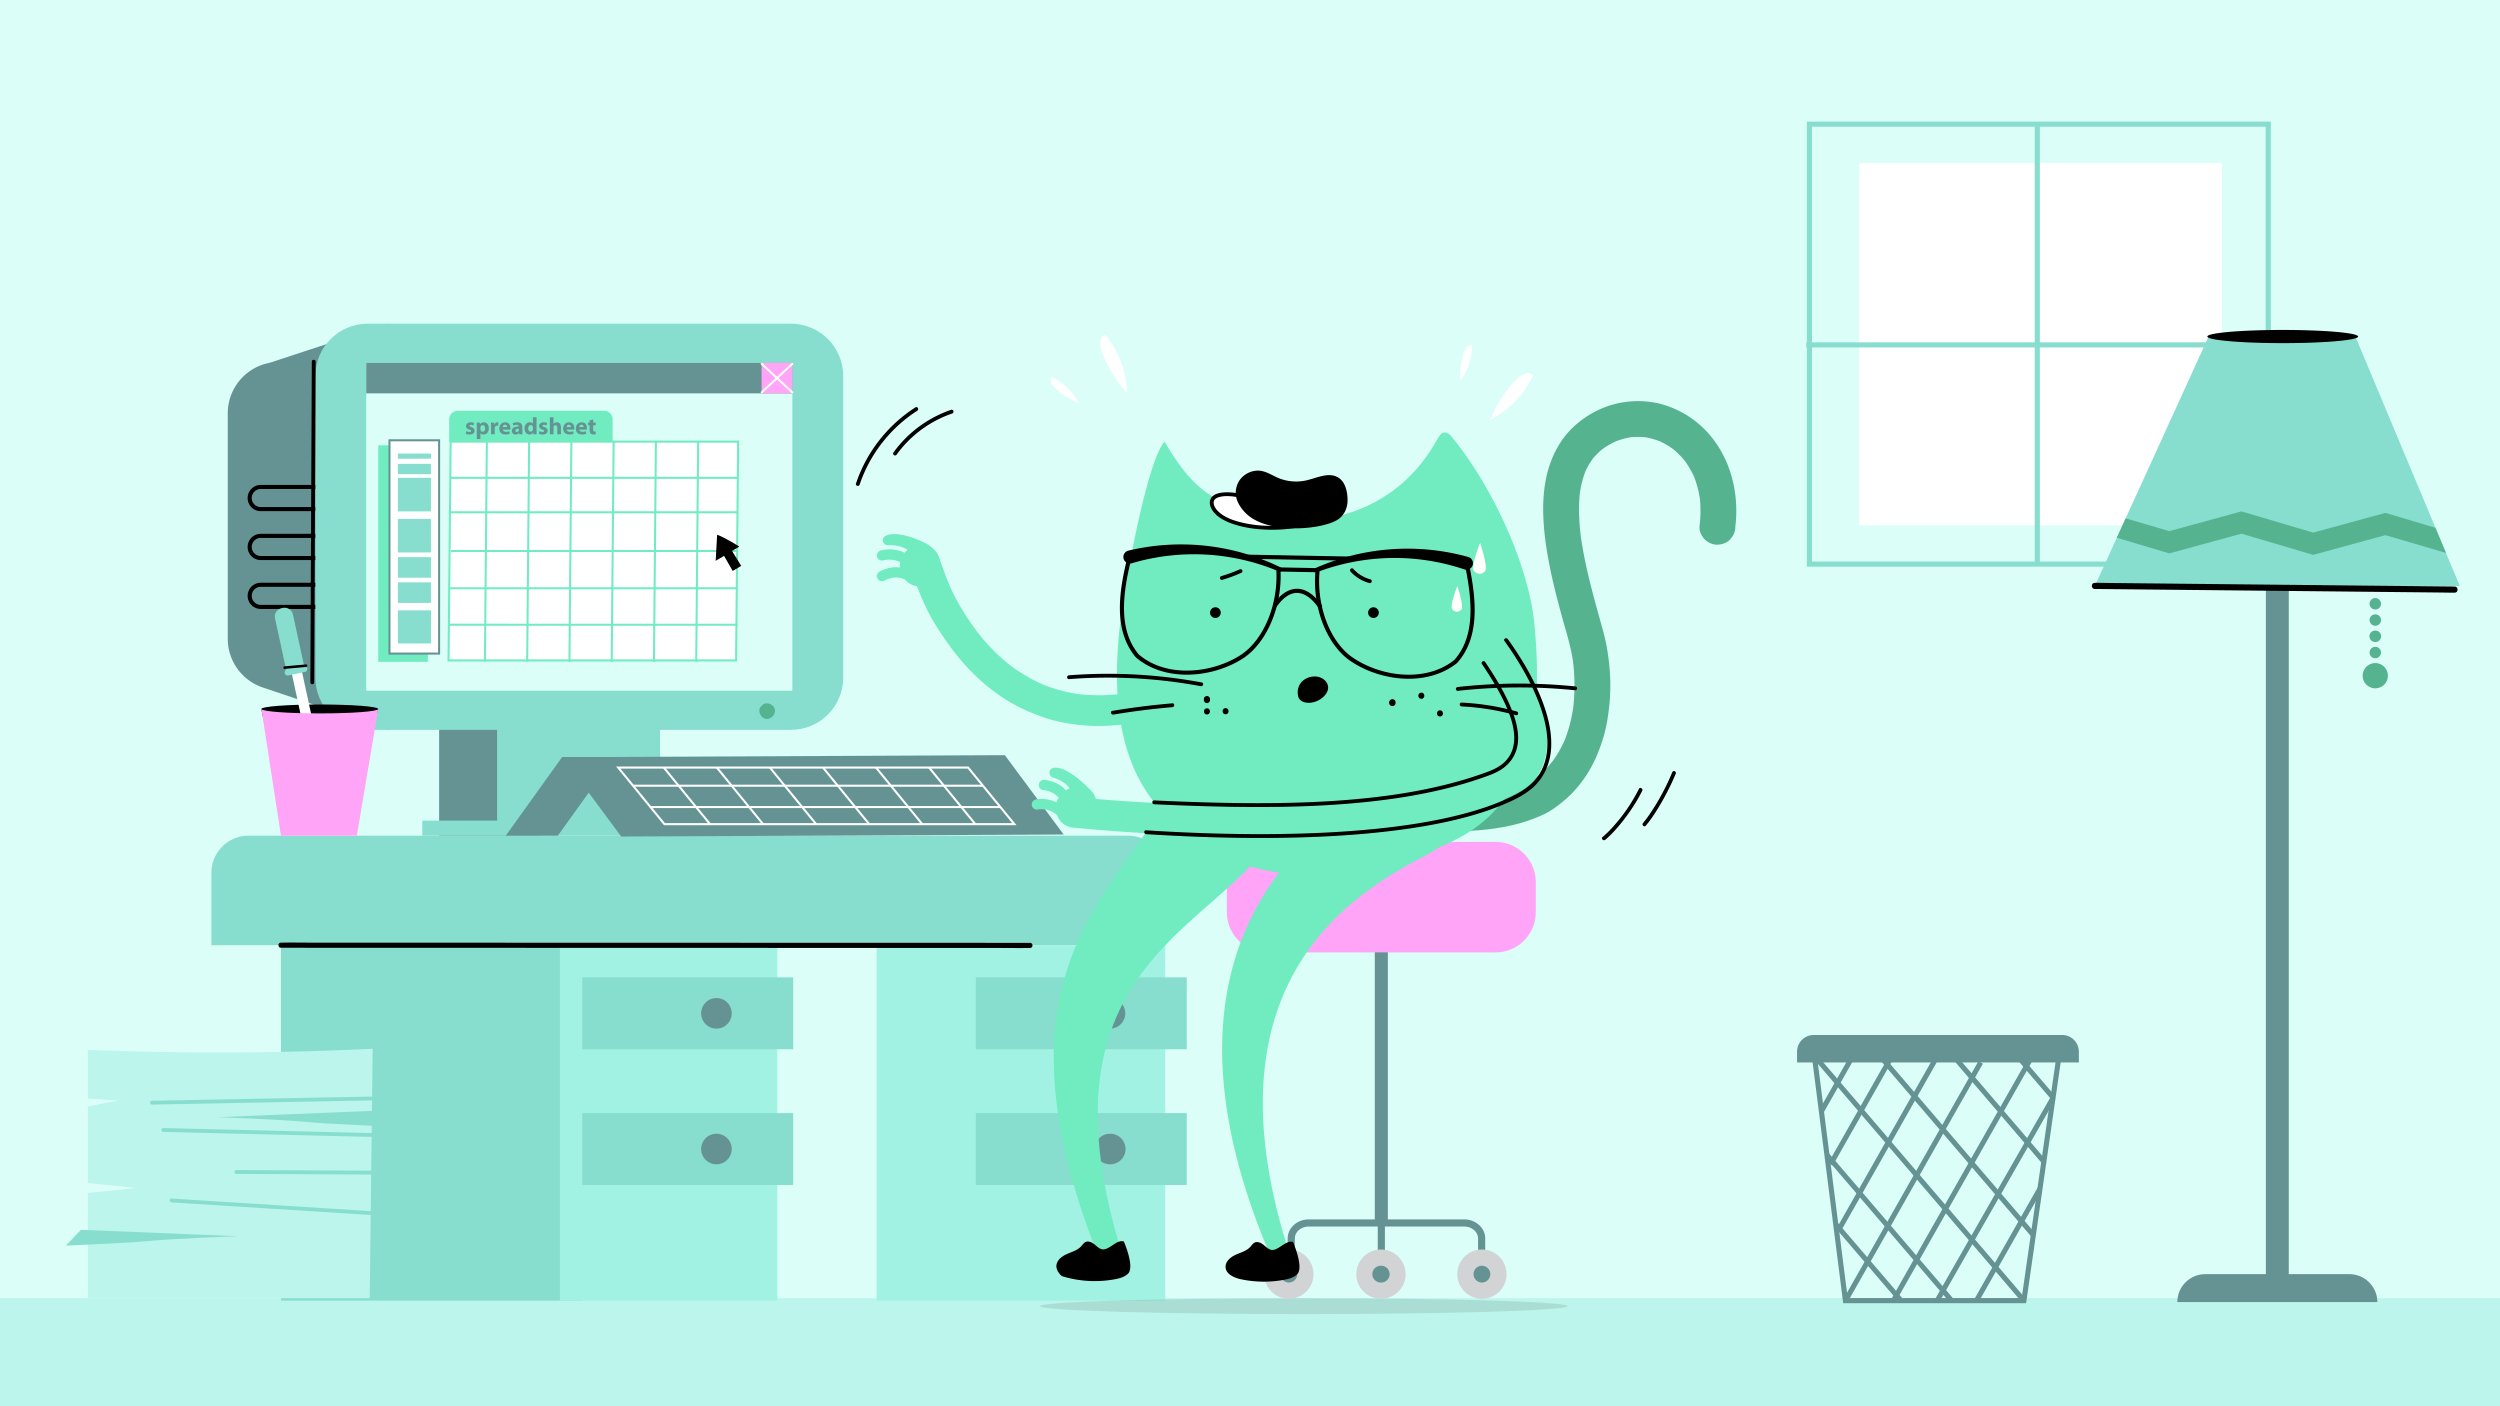 <svg xmlns="http://www.w3.org/2000/svg" width="960" height="540" fill="none"><rect width="100%" height="100%" fill="#333333" stroke="none"/><g clip-path="url(#a)"><path fill="#DBFFF8" d="M0 0h960v540H0z"/><path fill="#FDDEFE" d="M0 20h960v500H0z"/><g clip-path="url(#b)"><path fill="#DBFFF8" d="M960 19.467H0v480.008h960V19.467z"/><path fill="#87DECF" d="M871.988 217.594H693.842V46.696h178.146v170.898zm-176.18-1.965h174.214V48.661H695.808V215.63z"/><path fill="#fff" d="M853.207 62.578H713.988v139.136h139.219V62.578z"/><path fill="#87DECF" d="M869.806 131.456H693.63v1.965h176.176v-1.965z"/><path fill="#87DECF" d="M783.301 47.68h-1.967v168.933h1.967V47.68z"/><path fill="#BCF5EB" d="M960 498.508H0v61.493h960v-61.493z"/><path fill="#659394" d="M912.898 500.006h-76.812c0-5.934 4.813-10.74 10.747-10.74h55.317c5.934 0 10.748 4.81 10.748 10.74z"/><path fill="#659394" d="M878.89 194.721h-8.793v299.556h8.793V194.721z"/><path fill="#87DECF" d="M944.558 224.995H804.422l43.752-95.936H904.4l40.158 95.936z"/><path fill="#000" d="M942.552 225.225a920.73 920.73 0 0 1-3.716-.039c-3.339-.035-6.681-.067-10.02-.102l-14.915-.153c-6.025-.063-12.049-.122-18.074-.185-6.642-.067-13.284-.138-19.929-.204-6.662-.067-13.319-.138-19.981-.205l-18.757-.192c-5.25-.055-10.496-.106-15.746-.161l-11.4-.118c-1.785-.02-3.578-.071-5.364-.055-.078 0-.157 0-.236-.004-1.518-.016-1.518 2.342 0 2.358 1.239.012 2.478.023 3.716.039 3.339.035 6.682.067 10.02.102l14.916.153c6.024.063 12.049.122 18.073.185 6.642.067 13.284.138 19.93.205 6.661.066 13.319.137 19.98.204 6.253.063 12.505.13 18.758.193 5.25.055 10.495.106 15.745.161l11.4.118c1.786.019 3.579.07 5.364.055.079 0 .157 0 .236.003 1.518.016 1.518-2.342 0-2.358zm-65.974-93.464c15.991 0 28.954-1.133 28.954-2.531 0-1.398-12.963-2.531-28.954-2.531-15.991 0-28.954 1.133-28.954 2.531 0 1.398 12.963 2.531 28.954 2.531z"/><path fill="#55B390" d="m935.218 202.679-19.249-5.734-27.708 7.577-27.546-8.143-27.704 7.577-16.756-4.905-3.402 7.452 20.162 6.005 27.708-7.577 27.542 8.143 27.708-7.577 23.28 6.818-4.035-9.636zm-23.111 61.633a4.843 4.843 0 0 0 4.845-4.842 4.843 4.843 0 0 0-4.845-4.842 4.844 4.844 0 0 0-4.845 4.842 4.844 4.844 0 0 0 4.845 4.842zm0-30.262a2.193 2.193 0 1 0 .001-4.387 2.193 2.193 0 0 0-.001 4.387zm0 6.241a2.193 2.193 0 1 0 .001-4.387 2.193 2.193 0 0 0-.001 4.387zm0 6.24a2.193 2.193 0 1 0 0-4.385 2.193 2.193 0 1 0 0 4.385zm0 6.242a2.193 2.193 0 1 0 .001-4.387 2.193 2.193 0 0 0-.001 4.387z"/><path fill="#659394" d="m697.249 404.549-1.494 1.278 80.733 94.285 1.494-1.278-80.733-94.285zm5.101 38.392-1.494 1.278 47.517 55.492 1.493-1.277-47.516-55.493zm3.383 26.634-1.493 1.278 24.65 28.788 1.494-1.278-24.651-28.788z"/><path fill="#659394" d="M759.711 407.51 707.8 498.968l1.71.969 51.911-91.458-1.71-.969zm-12.257-10.178-42.065 74.109 1.71.97 42.065-74.11-1.71-.969zm-20.333 5.109-25.071 44.172 1.71.97 25.072-44.172-1.711-.97zm-14.914-.211-13.644 24.038 1.71.969 13.644-24.038-1.71-.969zm67.777 1.98-53.8 94.784 1.711.97 53.799-94.784-1.71-.97zm7.591 16.8-44.886 78.513 1.707.975 44.886-78.514-1.707-.974zm-5.084 34.954-24.408 43.003 1.71.969 24.409-43.003-1.711-.969z"/><path fill="#659394" d="m720.295 402.097-1.494 1.278 61.296 71.585 1.494-1.278-61.296-71.585zm26.952-1.466-1.494 1.277 38.389 44.833 1.494-1.278-38.389-44.832zm24.335-.286-1.494 1.278 17.584 20.535 1.494-1.278-17.584-20.535z"/><path fill="#659394" d="M778.032 500.428h-70.249l-12.505-98.487h96.887l-14.133 98.487zm-68.515-1.965h66.812l13.571-94.557h-92.389l12.006 94.557z"/><path fill="#659394" d="M798.283 407.998H690.067v-4.158a6.402 6.402 0 0 1 6.406-6.402h95.405a6.401 6.401 0 0 1 6.405 6.402v4.158z"/><path fill="#A2F2E4" d="M447.461 363.037H336.61v136.408h110.851V363.037z"/><path fill="#87DECF" d="M455.715 375.311h-80.999v27.612h80.999v-27.612zm0 52.108h-80.999v27.612h80.999v-27.612z"/><path fill="#659394" d="M426.234 447.093a5.869 5.869 0 1 0 0-11.736 5.87 5.87 0 0 0-5.871 5.868 5.87 5.87 0 0 0 5.871 5.868zm0-52.109a5.869 5.869 0 0 0 5.871-5.867 5.869 5.869 0 0 0-5.871-5.868 5.87 5.87 0 0 0-5.871 5.868 5.87 5.87 0 0 0 5.871 5.867z"/><path fill="#87DECF" d="M447.461 362.954H81.177v-27.825c0-7.86 6.378-14.234 14.243-14.234h337.802c7.865 0 14.243 6.374 14.243 14.234v27.825h-.004z"/><path fill="#87DECF" d="M223.597 358.627H107.89v140.817h115.707V358.627z"/><path fill="#A2F2E4" d="M298.505 363.037H215v136.408h83.505V363.037z"/><path fill="#000" d="M107.89 363.937c2.579 0 5.155 0 7.735.004 6.956.004 13.909.004 20.865.008 10.354.004 20.704.008 31.058.008l37.63.012 41.498.011 41.605.012 39.057.012c10.928.004 21.856.008 32.784.008 7.912.004 15.824.004 23.736.008 3.72 0 7.452.07 11.172.004.162-.004.327 0 .488 0 1.266 0 1.266-1.965 0-1.965-2.58 0-5.155 0-7.735-.004-6.956-.004-13.909-.004-20.865-.008-10.354-.004-20.705-.008-31.059-.008l-37.629-.012-41.499-.012-41.604-.012-39.057-.011a89571.36 89571.36 0 0 0-32.785-.008c-7.912-.004-15.824-.004-23.736-.008-3.72 0-7.452-.071-11.172-.004-.161.004-.326 0-.487 0-1.267 0-1.271 1.965 0 1.965z"/><path fill="#87DECF" d="M304.597 375.311h-81v27.612h81v-27.612zm0 52.108h-81v27.612h81v-27.612z"/><path fill="#659394" d="M275.112 447.093a5.87 5.87 0 0 0 5.871-5.868 5.87 5.87 0 0 0-5.871-5.868 5.87 5.87 0 0 0-5.872 5.868 5.87 5.87 0 0 0 5.872 5.868zm0-52.109a5.87 5.87 0 0 0 5.871-5.867 5.87 5.87 0 0 0-5.871-5.868 5.87 5.87 0 0 0-5.872 5.868 5.87 5.87 0 0 0 5.872 5.867zM149.235 280.269l-48.337-16.275a19.73 19.73 0 0 1-13.441-18.699v-86.587c0-9.471 6.736-17.606 16.044-19.383l45.734-15.028v155.972z"/><path fill="#000" d="M123.505 233.846h-23.37a5.045 5.045 0 0 1-5.041-5.038 5.044 5.044 0 0 1 5.041-5.038h23.37v10.076zm-23.37-8.508a3.47 3.47 0 0 0-3.469 3.466 3.473 3.473 0 0 0 3.469 3.466h21.797v-6.936h-21.797v.004zm23.37-10.273h-23.37a5.045 5.045 0 0 1-5.041-5.038 5.049 5.049 0 0 1 5.041-5.043h23.37v10.081zm-23.37-8.509a3.472 3.472 0 0 0-3.469 3.471 3.47 3.47 0 0 0 3.469 3.466h21.797v-6.937h-21.797zm23.37-10.272h-23.37a5.045 5.045 0 0 1-5.041-5.039 5.049 5.049 0 0 1 5.041-5.042h23.37v10.081zm-23.37-8.509a3.471 3.471 0 0 0-3.469 3.47 3.471 3.471 0 0 0 3.469 3.467h21.797v-6.937h-21.797z"/><path fill="#659394" d="M207.274 277.285h-38.652v43.612h38.652v-43.612z"/><path fill="#87DECF" d="M266.103 315.099h-103.95v5.796h103.95v-5.796zm37.601-34.83H141.193c-11.097 0-20.094-8.992-20.094-20.083V144.379c0-11.09 8.997-20.082 20.094-20.082H303.7c11.097 0 20.095 8.992 20.095 20.082v115.803c.004 11.095-8.994 20.087-20.091 20.087z"/><path fill="#87DECF" d="M253.463 276.232h-62.572v42.677h62.572v-42.677z"/><path fill="#000" d="M120.646 262.04c.004-1.105.012-2.209.016-3.313.012-2.979.028-5.958.039-8.937l.059-13.3c.024-5.372.048-10.744.075-16.117l.083-17.771.082-17.815c.024-5.577.051-11.15.075-16.727.02-4.68.043-9.361.063-14.038l.047-10.167c.008-1.595.047-3.191.024-4.783v-.208c.004-.947-1.471-.951-1.475 0-.004 1.105-.012 2.209-.016 3.313-.011 2.979-.027 5.958-.039 8.937l-.059 13.299c-.024 5.373-.047 10.745-.075 16.118l-.082 17.771-.083 17.815c-.023 5.577-.051 11.15-.075 16.726-.019 4.681-.043 9.362-.062 14.038l-.048 10.167c-.008 1.596-.047 3.192-.023 4.783v.209c-.004.951 1.47.951 1.474 0z"/><path fill="#55B390" d="M291.848 271.719c-.85 1.733.444 4.119 2.359 4.355 1.915.235 3.748-1.765 3.347-3.651-.401-1.887-2.895-2.968-4.546-1.969"/><path fill="#DBFFF8" d="M304.266 139.324H140.631v125.915h163.635V139.324z"/><path fill="#fff" d="M282.654 253.609H172.24l.802-84.02h110.414l-.802 84.02z"/><path fill="#70ECC0" d="m186.559 169.568-.744 84.563.786.007.744-84.563-.786-.007z"/><path fill="#70ECC0" d="M282.996 196.333H173.179v.786h109.817v-.786zm0 14.859H173.179v.786h109.817v-.786zm0-28.099H173.179v.786h109.817v-.786zm.232 42.409H172.456v.786h110.772v-.786zm0 13.999H172.456v.786h110.772v-.786z"/><path fill="#70ECC0" d="m202.788 169.568-.743 84.563.786.007.744-84.563-.787-.007zm16.226-.003-.744 84.563.787.007.743-84.563-.786-.007zm16.23.002-.744 84.563.787.007.743-84.563-.786-.007zm16.23-.003-.744 84.563.786.007.744-84.563-.786-.007zm16.225-.002-.743 84.563.786.007.744-84.563-.787-.007z"/><path fill="#70ECC0" d="M283.043 254.003H171.842l.81-84.807h111.201l-.81 84.807zm-110.406-.786h109.627l.795-83.235H173.431l-.794 83.235z"/><path fill="#70ECC0" d="M235.249 169.589h-62.77v-8.544a3.318 3.318 0 0 1 3.319-3.316h56.136a3.318 3.318 0 0 1 3.319 3.316v8.544h-.004z"/><path fill="#659394" d="M179.09 165.54c.255.157.79.33 1.203.33.421 0 .598-.137.598-.365 0-.24-.138-.35-.653-.523-.936-.311-1.294-.817-1.286-1.348 0-.845.716-1.478 1.828-1.478.523 0 .984.13 1.259.267l-.24.963a2.243 2.243 0 0 0-.971-.255c-.339 0-.531.137-.531.358 0 .22.173.33.723.522.854.295 1.204.735 1.212 1.388 0 .844-.653 1.458-1.939 1.458-.586 0-1.109-.138-1.451-.323l.248-.994zm3.995-1.769c0-.585-.02-1.08-.035-1.505h1.211l.063.625h.019c.331-.468.846-.723 1.499-.723.983 0 1.864.853 1.864 2.283 0 1.635-1.039 2.406-2.037 2.406-.543 0-.964-.221-1.164-.515h-.02v2.228h-1.396v-4.799h-.004zm1.392 1.054c0 .11.008.2.028.294a.84.84 0 0 0 .817.661c.606 0 .964-.503.964-1.266 0-.715-.323-1.257-.944-1.257-.393 0-.743.294-.834.707a1.053 1.053 0 0 0-.027.248v.613h-.004zm4.098-1.081c0-.66-.008-1.093-.036-1.478h1.196l.055.826h.035c.228-.661.771-.936 1.211-.936.13 0 .193.008.295.028v1.312a2.042 2.042 0 0 0-.377-.035c-.515 0-.861.275-.956.707a1.58 1.58 0 0 0-.027.311v2.275h-1.396v-3.01zm4.49 1.21c.036.578.614.853 1.267.853.476 0 .861-.063 1.238-.192l.185.943c-.46.192-1.018.283-1.624.283-1.526 0-2.395-.881-2.395-2.284 0-1.135.708-2.393 2.269-2.393 1.451 0 2.002 1.128 2.002 2.24 0 .24-.028.448-.047.55h-2.895zm1.644-.955c0-.338-.145-.907-.79-.907-.586 0-.826.542-.861.907h1.651zm5.867 1.671c0 .42.02.837.075 1.081h-1.258l-.083-.449h-.027c-.295.358-.751.551-1.286.551-.909 0-1.451-.661-1.451-1.376 0-1.163 1.046-1.717 2.634-1.717v-.055c0-.248-.129-.586-.818-.586-.46 0-.943.157-1.238.338l-.256-.9c.311-.173.928-.405 1.746-.405 1.498 0 1.966.881 1.966 1.946v1.572h-.004zm-1.348-1.038c-.736 0-1.306.173-1.306.708 0 .357.24.534.551.534a.766.766 0 0 0 .723-.515.932.932 0 0 0 .028-.239v-.488h.004zm6.811-4.394v5.176c0 .507.019 1.038.035 1.34h-1.239l-.055-.652h-.027c-.276.495-.826.751-1.404.751-1.066 0-1.919-.908-1.919-2.303-.008-1.514.936-2.394 2.009-2.394.559 0 .983.201 1.184.503h.02v-2.421h1.396zm-1.396 3.926c0-.074 0-.173-.02-.255-.083-.366-.386-.68-.818-.68-.641 0-.964.57-.964 1.277 0 .763.378 1.238.956 1.238a.827.827 0 0 0 .818-.668c.02-.102.028-.212.028-.322v-.59zm2.508 1.376c.256.157.791.33 1.204.33.42 0 .597-.137.597-.365 0-.24-.137-.35-.652-.523-.936-.311-1.294-.817-1.286-1.348 0-.845.715-1.478 1.828-1.478.523 0 .983.13 1.259.267l-.24.963a2.244 2.244 0 0 0-.972-.255c-.338 0-.53.137-.53.358 0 .22.173.33.723.522.853.295 1.203.735 1.211 1.388 0 .844-.652 1.458-1.938 1.458-.586 0-1.109-.138-1.451-.323l.247-.994zm3.996-5.302h1.396v2.571h.019c.146-.201.331-.358.551-.468.212-.11.468-.173.724-.173.888 0 1.569.613 1.569 1.973v2.613h-1.396v-2.468c0-.585-.201-.99-.724-.99-.366 0-.598.24-.696.495a.838.838 0 0 0-.047.303v2.66h-1.396v-6.516zm6.453 4.716c.035.578.613.853 1.266.853.476 0 .861-.063 1.239-.192l.184.943c-.46.192-1.018.283-1.624.283-1.525 0-2.394-.881-2.394-2.284 0-1.135.707-2.393 2.269-2.393 1.451 0 2.001 1.128 2.001 2.24 0 .24-.027.448-.047.55H217.6zm1.643-.955c0-.338-.145-.907-.79-.907-.586 0-.826.542-.861.907h1.651zm3.205.955c.036.578.614.853 1.267.853a3.69 3.69 0 0 0 1.238-.192l.185.943c-.46.192-1.018.283-1.624.283-1.526 0-2.395-.881-2.395-2.284 0-1.135.708-2.393 2.269-2.393 1.451 0 2.002 1.128 2.002 2.24 0 .24-.028.448-.047.55h-2.895zm1.644-.955c0-.338-.145-.907-.79-.907-.586 0-.826.542-.862.907h1.652zm3.693-2.942v1.21h.998v1.03h-.998v1.623c0 .542.137.79.55.79.193 0 .283-.008.413-.036l.008 1.054c-.173.063-.515.118-.901.118-.448 0-.825-.158-1.054-.386-.255-.267-.385-.699-.385-1.328v-1.835h-.598v-1.03h.598v-.837l1.369-.373z"/><path fill="#70ECC0" d="M164.304 170.996h-19.06v83.148h19.06v-83.148z"/><path fill="#fff" d="M168.618 169.07h-19.06v81.902h19.06V169.07z"/><path fill="#659394" d="M169.011 251.366h-19.847v-82.688h19.847v82.688zm-19.06-.786h18.274v-81.116h-18.274v81.116z"/><path fill="#87DECF" d="M165.5 234.372h-12.714v12.706H165.5v-12.706zm-.001-10.759h-12.713v7.915h12.713v-7.915zm0-9.683h-12.713v7.915h12.713v-7.915zm0-14.67h-12.713v12.89h12.713v-12.89zm0-15.776h-12.713v12.891h12.713v-12.891zm0-5.361h-12.713v3.958h12.713v-3.958zm.001-3.959h-12.714v1.977H165.5v-1.977z"/><path fill="#659394" d="M304.266 139.324H140.631v11.724h163.635v-11.724z"/><path fill="#FFA4F6" d="M304.266 139.324h-11.813v11.724h11.813v-11.724z"/><path fill="#fff" d="M292.221 139.998c3.429 3.191 6.855 6.386 10.284 9.577.487.452.975.908 1.459 1.36.369.346.928-.208.554-.554-3.429-3.192-6.854-6.387-10.283-9.578-.488-.452-.975-.908-1.459-1.36-.37-.345-.928.209-.555.555z"/><path fill="#fff" d="M292.776 150.935c3.429-3.191 6.854-6.386 10.283-9.578.488-.452.975-.908 1.459-1.359.37-.346-.185-.9-.554-.555-3.429 3.192-6.855 6.387-10.284 9.578-.487.452-.975.908-1.459 1.36-.373.342.185.896.555.554z"/><path fill="#000" d="M145.24 272.233c0-.004-.004-.004-.004-.008-.091-.939-10.095-1.698-22.431-1.698-12.332 0-22.336.759-22.43 1.698 0 .004-.004.004-.004.008v.004c0 .004.004.008.004.012.078.939 3.916 25.38 22.34 25.317 15.757-.055 22.422-24.378 22.517-25.313 0-.004.004-.008.004-.012.008-.004.004-.004.004-.008z"/><path fill="#BCBEC0" d="M145.244 272.226h-.004c0 .004.004.004.004.008v-.008zm-44.869 0v.008c0-.004.005-.008 0-.008z"/><path fill="#fff" d="m112.934 244.021-3.885.842 9.8 45.149 3.885-.842-9.8-45.149z"/><path fill="#87DECF" d="m117.048 256.938-6.886 1.494-4.553-20.979a3.283 3.283 0 0 1 2.516-3.906l.461-.099a3.286 3.286 0 0 1 3.908 2.516l4.554 20.974z"/><path fill="#87DECF" d="m116.608 255.712-6.418 1.391c-.59.13-.967.712-.838 1.301l.032.153c.13.59.712.967 1.302.838l6.417-1.392c.59-.129.968-.711.838-1.301l-.032-.153a1.092 1.092 0 0 0-1.301-.837z"/><path fill="#000" d="M109.301 256.85c2.403-.212 4.805-.424 7.204-.64.346-.032.692-.063 1.038-.09.626-.056.63-1.038 0-.983-2.402.212-4.805.424-7.204.641-.346.031-.692.062-1.038.09-.625.059-.633 1.041 0 .982z"/><path fill="#FFA4F6" d="M122.809 273.948c-12.34 0-22.348-.759-22.43-1.698l7.507 48.646h29.135l8.215-48.642c-.094.939-10.095 1.694-22.427 1.694z"/><path fill="#659394" d="M194.21 320.896h20.008l21.62-30.155H215.83l-21.62 30.155z"/><path fill="#659394" d="m408.452 320.46-169.9.77-22.592-30.477 169.904-.771 22.588 30.478z"/><path fill="#fff" d="M390.331 316.868H254.958l-18.396-22.519h135.373l18.396 22.519zm-135-.786h133.341l-17.114-20.947h-133.34l17.113 20.947z"/><path fill="#fff" d="m255.194 294.485-.609.497 17.754 21.733.609-.497-17.754-21.733z"/><path fill="#fff" d="M377.445 301.32h-134.21v.786h134.21v-.786zm6.559 8.195H249.779v.786h134.225v-.786z"/><path fill="#fff" d="m275.567 294.489-.609.497 17.754 21.733.609-.497-17.754-21.733zm20.377-.004-.61.497 17.754 21.733.609-.497-17.753-21.733zm20.374.002-.609.497 17.754 21.733.609-.497-17.754-21.733zm20.372.001-.609.497 17.754 21.733.609-.497-17.754-21.733zm20.378-.001-.61.497 17.754 21.733.609-.497-17.753-21.733z"/><path fill="#BCF5EB" d="M141.976 498.507c.377-32.73.751-63.054 1.128-95.783a1233.934 1233.934 0 0 1-109.387.42v18.68l11.813.801-11.813 2.248v29.389l18.443 1.914-18.443 1.918.015 15.245 24.598.852-24.594 2.881s.004 19.996-.02 21.435h108.26z"/><path fill="#87DECF" d="M58.33 424.167c.75-.015 1.502-.027 2.253-.043l6.13-.118c3.009-.059 6.017-.114 9.025-.173l11.054-.212c4.035-.079 8.073-.153 12.108-.232 4.058-.078 8.117-.153 12.175-.232 3.799-.07 7.597-.145 11.396-.216 3.209-.063 6.418-.122 9.63-.185l6.898-.129c1.093-.02 2.19-.02 3.284-.063.047 0 .094 0 .141-.004.948-.02.952-1.494 0-1.474-.751.016-1.502.028-2.253.043l-6.131.118c-3.008.059-6.016.114-9.025.173l-11.054.212c-4.034.079-8.073.154-12.108.232-4.058.079-8.116.154-12.174.232-3.8.071-7.598.146-11.397.216-3.208.063-6.417.122-9.63.185l-6.897.13c-1.094.019-2.19.019-3.284.063-.047 0-.094 0-.142.004-.947.015-.951 1.489 0 1.473zm4.345 10.483c.72.016 1.436.035 2.155.051l5.863.141c2.875.071 5.753.138 8.628.209 3.523.086 7.047.169 10.57.255 3.858.094 7.72.185 11.577.279 3.882.095 7.759.185 11.64.279 3.634.087 7.267.173 10.901.264 3.071.074 6.142.149 9.214.22 2.206.051 4.416.106 6.622.157 1.042.023 2.088.078 3.134.074.043 0 .086.004.134.004.947.024.947-1.45 0-1.473-.72-.016-1.436-.036-2.155-.051l-5.864-.142c-2.874-.071-5.753-.137-8.627-.208-3.524-.087-7.047-.169-10.571-.256-3.857-.094-7.719-.184-11.577-.279-3.881-.094-7.758-.184-11.64-.279-3.633-.086-7.267-.173-10.9-.263-3.071-.075-6.143-.149-9.214-.22-2.206-.051-4.416-.106-6.622-.157-1.042-.024-2.088-.079-3.134-.075-.043 0-.087-.004-.134-.004-.948-.024-.948 1.45 0 1.474zm3.205 27.066 2.072.13 5.604.353c2.776.177 5.548.35 8.325.527 3.37.212 6.74.424 10.114.641 3.708.235 7.416.467 11.125.703 3.743.236 7.487.472 11.231.711l10.424.661c2.938.184 5.879.373 8.817.558l6.37.401c1.003.062 2.01.165 3.017.192.043 0 .086.004.129.008.948.059.944-1.415 0-1.474l-2.072-.129-5.604-.354c-2.776-.177-5.548-.35-8.325-.527-3.37-.212-6.74-.424-10.114-.64-3.708-.236-7.416-.468-11.125-.704-3.743-.236-7.487-.471-11.23-.711l-10.425-.66c-2.938-.185-5.88-.374-8.817-.559l-6.37-.4c-1.003-.063-2.01-.165-3.016-.193-.044 0-.087-.004-.13-.008-.948-.063-.944 1.415 0 1.474zm24.864-10.938 5.14.024c4.113.019 8.226.035 12.34.055 4.974.023 9.953.043 14.927.066l12.906.059c2.088.008 4.188.099 6.276.028h.087c.948.004.951-1.47 0-1.474l-5.14-.023c-4.113-.02-8.226-.036-12.34-.056-4.974-.023-9.953-.043-14.927-.066l-12.906-.059c-2.088-.008-4.188-.099-6.276-.028h-.087c-.948-.004-.952 1.47 0 1.474zm53.073-24.253 5.812 6.092s-24.444-1.081-30.41-1.666c-11.368-1.12-35.678-1.946-35.678-1.946l60.276-2.48zM31.094 472.242l-5.813 6.092s24.444-1.081 30.41-1.667c11.368-1.12 35.679-1.945 35.679-1.945l-60.276-2.48z"/><path fill="#000" d="m274.821 215.366 3.204-1.937 3.331 5.828 3.26-1.973-3.511-5.718 2.772-1.674s-5.419-3.49-8.498-4.547l-.558 10.021z"/><path fill="#000" d="M500.635 504.606c55.955 0 101.315-1.365 101.315-3.049 0-1.685-45.36-3.05-101.315-3.05-55.954 0-101.314 1.365-101.314 3.05 0 1.684 45.36 3.049 101.314 3.049z" opacity=".1"/><path fill="#D1D3D4" d="M494.926 498.732c5.229 0 9.469-4.237 9.469-9.464 0-5.226-4.24-9.463-9.469-9.463-5.23 0-9.47 4.237-9.47 9.463 0 5.227 4.24 9.464 9.47 9.464z"/><path fill="#659394" d="M494.926 492.486a3.22 3.22 0 1 0-3.221-3.218 3.22 3.22 0 0 0 3.221 3.218zm2.292-8.218h-2.753v-8.705c0-4.036 3.638-7.322 8.105-7.322h59.651c4.467 0 8.104 3.286 8.104 7.322v7.274h-2.752v-7.274c0-2.519-2.399-4.571-5.352-4.571H502.57c-2.949 0-5.352 2.052-5.352 4.571v8.705z"/><path fill="#659394" d="M532.94 360.612h-5.025v109.004h5.025V360.612z"/><path fill="#FFA4F6" d="M574.282 365.73h-87.713c-8.545 0-15.47-6.921-15.47-15.461V338.73c0-8.54 6.925-15.46 15.47-15.46h87.713c8.545 0 15.47 6.92 15.47 15.46v11.539c0 8.54-6.925 15.461-15.47 15.461z"/><path fill="#659394" d="M531.804 462.825h-2.753v23.773h2.753v-23.773z"/><path fill="#D1D3D4" d="M530.294 498.732c5.23 0 9.469-4.237 9.469-9.464 0-5.226-4.239-9.463-9.469-9.463-5.23 0-9.469 4.237-9.469 9.463 0 5.227 4.239 9.464 9.469 9.464z"/><path fill="#659394" d="M530.294 492.486a3.22 3.22 0 1 0 0-6.437 3.22 3.22 0 1 0 0 6.437z"/><path fill="#D1D3D4" d="M569.055 498.732c5.23 0 9.47-4.237 9.47-9.464 0-5.226-4.24-9.463-9.47-9.463-5.229 0-9.469 4.237-9.469 9.463 0 5.227 4.24 9.464 9.469 9.464z"/><path fill="#659394" d="M569.056 492.486a3.22 3.22 0 1 0-3.221-3.218 3.22 3.22 0 0 0 3.221 3.218z"/><path fill="#55B390" d="M666.363 202.28c1.647-13.347-2.088-27.522-11.644-37.257a37.585 37.585 0 0 0-15.451-9.456c-5.839-1.843-12.139-1.965-18.1-.672-6.3 1.368-12.313 4.677-16.996 9.075-4.57 4.291-7.728 9.939-9.521 15.908-1.769 5.892-2.245 12.246-2.021 18.373.248 6.744 1.286 13.48 2.631 20.083 1.262 6.198 2.855 12.328 4.522 18.428 1.357 4.964 2.957 9.9 3.881 14.965.197 1.085.366 2.174.516 3.266l-.248-1.827c.861 6.461.92 13.044.067 19.513l.247-1.828c-.66 4.885-1.86 9.695-3.763 14.246.232-.546.464-1.096.692-1.642-1.435 3.399-3.26 6.618-5.505 9.546.358-.464.715-.928 1.077-1.391a39.18 39.18 0 0 1-7.043 7.046 261.1 261.1 0 0 0 1.392-1.077 30.082 30.082 0 0 1-6.614 3.867c.547-.231 1.097-.463 1.644-.691-5.14 2.15-10.649 3.399-16.155 4.138l1.829-.247a79.847 79.847 0 0 1-16.06.487c-1.683-.122-3.704.853-4.864 2.016-1.196 1.195-2.092 3.152-2.018 4.861.079 1.781.665 3.624 2.018 4.862 1.4 1.285 2.965 1.878 4.864 2.016 7.11.507 14.243-.004 21.259-1.254 5.442-.97 10.743-2.55 15.753-4.896 1.773-.834 3.405-1.859 4.974-3.038 2.368-1.785 4.633-3.647 6.634-5.84 3.457-3.781 6.351-8.104 8.412-12.793 2.045-4.661 3.586-9.424 4.428-14.447.81-4.83 1.246-9.715 1.16-14.615-.075-4.39-.547-8.776-1.278-13.103-.633-3.73-1.687-7.349-2.698-10.989-2.646-9.522-5.277-19.08-6.886-28.846-.2-1.203-.381-2.413-.542-3.62l.248 1.828c-.85-6.347-1.219-12.824-.378-19.195l-.248 1.828c.456-3.364 1.267-6.677 2.588-9.81-.232.547-.464 1.097-.692 1.643a29.146 29.146 0 0 1 3.704-6.355c-.358.464-.716.928-1.077 1.392a27.742 27.742 0 0 1 4.907-4.862c-.464.358-.928.715-1.392 1.077a31.29 31.29 0 0 1 6.677-3.875c-.546.232-1.097.464-1.643.692a29.626 29.626 0 0 1 7.397-2.04l-1.829.248a28.524 28.524 0 0 1 7.527.003l-1.829-.247a29.237 29.237 0 0 1 7.188 1.969c-.546-.232-1.097-.464-1.643-.692a30.648 30.648 0 0 1 6.665 3.883c-.464-.358-.928-.715-1.392-1.077a32.559 32.559 0 0 1 5.757 5.754c-.358-.464-.716-.928-1.077-1.391a34.917 34.917 0 0 1 4.49 7.726c-.232-.546-.464-1.096-.692-1.643 1.326 3.168 2.195 6.501 2.655 9.9l-.248-1.827c.515 3.953.476 7.95-.012 11.908-.2 1.623.912 3.761 2.017 4.861 1.196 1.195 3.154 2.091 4.865 2.016 1.781-.078 3.626-.664 4.864-2.016.358-.464.716-.927 1.078-1.391a6.901 6.901 0 0 0 .932-3.474z"/><path fill="#70ECC0" d="M445.09 312.284c-24.727 37.441-62.506 69.503-23.917 168.677h9.532c-31.758-102.987 26.957-121.198 53.355-152.69l6.43-10.273c2.568-14.628-5.966-21.454-14.204-24.975-8.246-3.522-17.83-.68-22.82 6.767l-8.376 12.494z"/><path fill="#000" d="M433.186 489.054c-1.309 1.32-3.212 1.835-5.045 2.177a42.596 42.596 0 0 1-20.11-1.116 1.42 1.42 0 0 1-.586-.35c-3.791-3.839-.81-6.83 2.108-8.151 1.97-.892 4.203-1.466 5.651-3.073.503-.558.916-1.242 1.588-1.58 1.023-.511 2.273-.023 3.189.657.921.679 1.715 1.564 2.777 1.992 2.819 1.128 5.973-3.934 8.812-2.857.004-.008 4.224 9.668 1.616 12.301z"/><path fill="#70ECC0" d="M548.972 327.691c-28.049 14.478-85.895 47.44-55.407 148.611.731 2.428-1.09 4.877-3.626 4.877a3.81 3.81 0 0 1-3.516-2.354c-38.797-93.889-2.721-140.004 20.681-160.822 18.305-16.282 33.831-16.388 33.831-16.388a13.877 13.877 0 0 1 12.552 5.152c5.419 6.835 3.244 16.919-4.515 20.924z"/><path fill="#000" d="M498.146 489.267c-1.309 1.32-3.213 1.835-5.045 2.177a42.67 42.67 0 0 1-16.658-.224c-2.635-.562-5.729-1.996-5.824-4.688-.074-2.162 1.923-3.813 3.893-4.709 1.97-.896 4.204-1.466 5.651-3.073.504-.558.916-1.242 1.589-1.58 1.022-.511 2.273-.023 3.189.656.92.68 1.715 1.565 2.776 1.993 2.82 1.128 5.974-3.934 8.813-2.857.004-.004 4.223 9.672 1.616 12.305z"/><path fill="#70ECC0" d="M349.214 217.208c2.025 5.581 4.003 11.216 6.61 16.561 2.477 5.074 5.631 9.825 8.946 14.388 7.696 10.592 17.806 19.702 29.91 24.944 3.362 1.454 6.768 2.736 10.323 3.632 3.673.923 7.452 1.493 11.227 1.811 7.192.613 14.487-.015 21.549-1.442 6.945-1.407 13.685-3.8 20.048-6.909 5.706-2.786 10.83-6.485 15.674-10.564 9.8-8.257 18.243-18.082 25.978-28.257a216.04 216.04 0 0 0 2.277-3.054c.849-1.163.959-3.214.594-4.543-.378-1.367-1.436-2.849-2.71-3.521-1.368-.723-3.028-1.085-4.546-.594l-1.408.594a5.934 5.934 0 0 0-2.115 2.114 208.377 208.377 0 0 1-3.292 4.378l.925-1.194c-6.222 8.037-12.977 15.736-20.481 22.605a106.559 106.559 0 0 1-6.641 5.624l1.195-.923a68.532 68.532 0 0 1-15.23 8.893c.468-.196.94-.397 1.408-.593a78.071 78.071 0 0 1-19.812 5.411l1.569-.212c-6.005.79-12.096.853-18.105.051l1.569.213a59.642 59.642 0 0 1-14.817-4.025l1.408.594c-5.049-2.13-9.776-4.936-14.117-8.277l1.195.924c-4.868-3.773-9.214-8.179-12.981-13.044l.924 1.194c-4.723-6.134-8.95-12.768-11.97-19.909l.594 1.407c-1.577-3.746-2.934-7.581-4.318-11.405-.531-1.466-1.329-2.716-2.709-3.522-1.267-.738-3.127-1.053-4.546-.593-1.428.46-2.804 1.344-3.524 2.708-.715 1.332-1.14 3.053-.601 4.535z"/><path fill="#70ECC0" d="M356.669 209.351c-1.769-1.171-10.653-5.534-15.914-3.883-1.03.322-1.864 1.081-1.75 2.165a1.978 1.978 0 0 0 2.163 1.761c.216-.023 4.2-.377 7.31 1.765-.287.236-.814.762-.814.762s-.22.244-.326.374c-4.393-2.284-8.935-.971-9.19-.897a1.972 1.972 0 1 0 1.136 3.777c.043-.012 3.319-.959 6.39.735a7.835 7.835 0 0 0-.094 1.989c-4.271-.503-7.688 1.521-7.892 1.646a1.967 1.967 0 0 0-.665 2.696 1.979 1.979 0 0 0 2.706.68c.176-.106 3.885-2.244 7.774-.389.885 1.022 2.013 1.902 3.405 2.28 5.341 1.438 8.608-1.046 9.914-6.249.783-3.121-.582-6.85-4.153-9.212zm102.605 113.907c-17.094-13.06-38.223-32.227-27.397-95.976 5.435-31.998 11.274-53.444 15.329-57.65 4.549 7.695 9.732 15.347 17.2 20.264 8.875 5.848 19.764 10.524 30.398 10.524 41.97 0 54.865-28.394 57.751-32.737.594-.896 1.274-1.863 2.741-1.513.735.173 1.372.617 1.856 1.199 16.819 20.275 29.698 50.737 31.872 70.752 7.81 71.783-25.348 82.075-38.577 88.293-39.127 18.4-77.476 7.306-91.173-3.156z"/><path fill="#000" d="M410.496 260.786c6.599-.507 13.217-.68 19.832-.519a196.68 196.68 0 0 1 19.685 1.486c3.708.468 7.401 1.053 11.074 1.737.928.173 1.325-1.246.393-1.423a197.95 197.95 0 0 0-19.764-2.656 195.737 195.737 0 0 0-19.926-.641c-3.771.071-7.538.256-11.298.542-.939.071-.943 1.545.004 1.474zm17.052 13.616a276.067 276.067 0 0 1 22.638-2.849c.94-.079.948-1.552 0-1.474a280.248 280.248 0 0 0-23.032 2.904c-.932.154-.535 1.576.394 1.419zm35.919-.044c1.517 0 1.521-2.358 0-2.358-1.518 0-1.518 2.358 0 2.358zm1.179-5.543v-.357a.878.878 0 0 0-.102-.456.914.914 0 0 0-.244-.381.87.87 0 0 0-.382-.244.9.9 0 0 0-.456-.102c-.106.015-.208.027-.314.043a1.147 1.147 0 0 0-.519.303c-.063.078-.122.157-.185.239a1.175 1.175 0 0 0-.161.594v.357a.866.866 0 0 0 .102.456c.047.146.13.271.244.381a.872.872 0 0 0 .381.244.902.902 0 0 0 .456.102c.106-.015.209-.027.315-.043.2-.055.373-.157.519-.303.063-.078.122-.157.185-.239.106-.181.161-.381.161-.594zm5.973 5.467c1.518 0 1.522-2.358 0-2.358-1.518 0-1.521 2.358 0 2.358zm63.768-5.463h-.004c.106-.016.209-.028.315-.043h-.028c.106.015.209.027.315.043-.008 0-.016-.004-.024-.008l.283.118-.019-.012c.078.063.157.122.24.185-.008-.004-.012-.012-.02-.02.063.079.122.157.185.24-.008-.008-.012-.02-.016-.028l.118.283a.1.1 0 0 1-.012-.047c.016.106.028.208.044.315a.167.167 0 0 1 0-.063c-.016.106-.028.208-.044.314a.19.19 0 0 1 .016-.051l-.118.283a.076.076 0 0 1 .02-.031c-.063.078-.122.157-.185.239a.05.05 0 0 1 .019-.019c-.078.062-.157.121-.239.184a.056.056 0 0 1 .019-.011l-.283.117c.008-.004.016-.004.024-.007-.106.015-.209.027-.315.043h.024c-.106-.016-.209-.028-.315-.043a.862.862 0 0 0 .488.023.9.9 0 0 0 .44-.141.912.912 0 0 0 .331-.303.9.9 0 0 0 .212-.401c.016-.106.027-.208.043-.314 0-.212-.055-.413-.161-.594-.063-.078-.122-.157-.185-.239a1.168 1.168 0 0 0-.519-.303c-.004 0-.008 0-.016-.004l-.314-.043h-.008c-.114-.004-.224.023-.334.043-.004 0-.008 0-.012.004a1.992 1.992 0 0 0-.291.122c-.091.043-.291.224-.256.196l-.016.012-.003.004a6.697 6.697 0 0 0-.185.24c-.004.004-.004.008-.008.012l-.012.019c.008-.015-.098.205-.126.303-.004.008-.004.016-.004.023-.019.11-.039.224-.043.338v.024c.004.114.028.228.043.338 0 .008.004.016.004.024.028.098.138.326.126.302a2.153 2.153 0 0 0 .208.275c.158.173.343.252.559.326.004 0 .008.004.012.004.106.02.216.04.322.044h.012c.11-.004.22-.028.326-.044a.857.857 0 0 0 .401-.212.868.868 0 0 0 .303-.33.882.882 0 0 0 .142-.44.923.923 0 0 0-.02-.472l-.118-.283a1.215 1.215 0 0 0-.425-.424l-.283-.118a1.329 1.329 0 0 0-.633.008zm11.412-.48c1.518 0 1.522-2.358 0-2.358-1.518 0-1.522 2.358 0 2.358zm7.153 6.788c1.518 0 1.522-2.358 0-2.358-1.518 0-1.522 2.358 0 2.358z"/><path fill="#70ECC0" d="M564.852 246.662a98.723 98.723 0 0 1 2.045 2.55l-.924-1.195c5.108 6.634 9.481 13.909 12.76 21.616-.196-.468-.397-.94-.594-1.407 1.884 4.464 3.418 9.121 4.074 13.936l-.212-1.568c.315 2.405.405 4.841.083 7.251l.212-1.569c-.208 1.47-.566 2.909-1.133 4.284.197-.468.398-.939.594-1.407a14.264 14.264 0 0 1-1.824 3.152l.924-1.195c-.708.9-1.518 1.702-2.419 2.406l1.196-.924c-2.206 1.678-4.892 2.794-7.429 3.867.468-.196.94-.397 1.408-.593-9.78 4.118-20.26 6.535-30.684 8.367a266.667 266.667 0 0 1-10.724 1.654l1.569-.212c-13.96 1.875-28.038 2.83-42.112 3.242-15.989.472-32.002.224-47.976-.577a691.157 691.157 0 0 1-28.47-2.024c-1.424-.13-3.197.75-4.173 1.725-1.022 1.022-1.793 2.7-1.726 4.17.067 1.525.57 3.105 1.726 4.17 1.212 1.112 2.533 1.576 4.173 1.725 20.027 1.835 40.142 2.841 60.256 2.837 17.743-.004 35.521-.75 53.15-2.825 14.11-1.663 28.361-3.926 41.853-8.513a107.477 107.477 0 0 0 8.876-3.482c2.819-1.246 5.438-2.609 7.825-4.59 5.238-4.347 7.189-11.551 6.886-18.122-.354-7.636-2.902-14.906-6.048-21.8-2.977-6.523-6.725-12.721-11.023-18.459a120.858 120.858 0 0 0-3.795-4.834c-.912-1.1-2.8-1.725-4.172-1.725-1.447 0-3.173.64-4.172 1.725-1.031 1.124-1.797 2.598-1.727 4.17.075 1.647.681 2.908 1.727 4.174z"/><path fill="#70ECC0" d="M418.998 303.647c-1.042-1.041-8.061-8.634-13.57-8.866-1.078-.047-2.12.385-2.383 1.442a1.976 1.976 0 0 0 1.435 2.39c.212.055 4.078 1.069 6.276 4.142-.35.122-1.022.44-1.022.44s-.291.157-.433.24c-3.354-3.639-8.077-3.946-8.337-3.962a1.97 1.97 0 0 0-2.076 1.863 1.968 1.968 0 0 0 1.864 2.075c.043 0 3.445.228 5.761 2.861-.138.236-.26.476-.366.719a8.274 8.274 0 0 0-.401 1.121c-3.846-1.922-7.747-1.18-7.983-1.128a1.967 1.967 0 0 0-1.541 2.31 1.976 1.976 0 0 0 2.312 1.557c.205-.04 4.416-.79 7.444 2.271.488 1.262 1.247 2.472 2.427 3.298 4.534 3.167 10.566.813 12.265-3.459 1.187-2.987.558-7.082-1.672-9.314z"/><path fill="#000" d="M577.723 246.162c4.207 5.848 8.01 12.022 11.038 18.562 2.709 5.856 4.919 12.183 5.364 18.664.381 5.525-.696 11.24-4.271 15.625-3.327 4.084-8.219 6.454-12.969 8.497-4.802 2.063-9.804 3.655-14.849 4.987-5.965 1.58-12.029 2.787-18.12 3.762-6.949 1.112-13.945 1.913-20.956 2.515-7.747.664-15.518 1.077-23.288 1.304-8.498.252-17 .287-25.498.15a701.12 701.12 0 0 1-27.243-.983 781.797 781.797 0 0 1-6.831-.404c-.948-.059-.944 1.414 0 1.473 9.328.59 18.667 1.022 28.014 1.262 8.766.22 17.531.271 26.296.106 8.042-.153 16.08-.491 24.098-1.081 7.279-.534 14.542-1.277 21.766-2.311 6.375-.911 12.718-2.055 18.978-3.568 5.356-1.293 10.661-2.853 15.789-4.873 4.722-1.859 9.717-4.005 13.551-7.397 4.314-3.816 6.614-9.157 7.015-14.847.448-6.34-1.191-12.73-3.445-18.605-2.595-6.76-6.134-13.146-10.122-19.179a135.137 135.137 0 0 0-3.043-4.405c-.551-.759-1.833-.024-1.274.746z"/><path fill="#000" d="M443.202 308.836c13.461.617 26.934 1.073 40.41 1.057 13.382-.015 26.78-.483 40.099-1.831 12.509-1.266 24.99-3.293 37.094-6.732a149.84 149.84 0 0 0 8.498-2.688c2.521-.885 5.081-1.765 7.318-3.251 3.536-2.342 5.761-5.867 6.229-10.088.496-4.484-.841-9.067-2.509-13.181-2.048-5.047-4.781-9.79-7.703-14.373a196.917 196.917 0 0 0-2.316-3.537c-.527-.786-1.805-.047-1.275.743 3.052 4.555 5.974 9.232 8.361 14.176 1.994 4.13 3.767 8.634 4.034 13.26.229 3.961-.92 7.754-3.924 10.462-1.778 1.603-3.948 2.652-6.17 3.482a140.48 140.48 0 0 1-8.191 2.766c-11.762 3.581-23.925 5.754-36.131 7.133-13.028 1.474-26.151 2.052-39.258 2.166-13.279.114-26.555-.259-39.823-.825a937.687 937.687 0 0 1-4.75-.213c-.94-.043-.936 1.431.007 1.474z"/><path fill="#000" d="M559.802 265.29a213.367 213.367 0 0 1 35.211-.999c3.288.181 6.575.437 9.851.767.397.039.739-.366.739-.739 0-.432-.338-.696-.739-.739a213.86 213.86 0 0 0-35.219-.637c-3.287.213-6.571.503-9.843.869-.397.043-.739.307-.739.739 0 .369.338.786.739.739zm1.448 5.978a93.97 93.97 0 0 1 20.798 3.368c.916.255 1.306-1.168.393-1.423a95.992 95.992 0 0 0-21.187-3.419c-.952-.043-.948 1.43-.004 1.474zm-51.881-9.252c-3.118-4.575-12.359-1.863-10.885 5.317.496 2.417 3.713 3.054 6.509 2.142 3.358-1.092 6.366-4.539 4.376-7.459zm18.038-24.716a2.05 2.05 0 1 0 0-4.103c-1.132 0-2.053.92-2.053 2.052 0 1.132.921 2.051 2.053 2.051zm-60.693 0a2.053 2.053 0 0 0 2.053-2.051c0-1.132-.92-2.052-2.053-2.052a2.051 2.051 0 1 0 0 4.103zm2.663-14.645a59.835 59.835 0 0 0 7.361-2.723c.366-.161.448-.692.264-1.01-.221-.373-.645-.429-1.011-.263a56.709 56.709 0 0 1-7.008 2.574c-.904.271-.519 1.694.394 1.422zm49.233-3.156a15.13 15.13 0 0 0 7.232 4.398c.916.248 1.31-1.175.393-1.423a13.71 13.71 0 0 1-6.579-4.02c-.641-.7-1.683.346-1.046 1.045z"/><path fill="#000" d="M505.201 218.112a87.346 87.346 0 0 1 58.593-4.241c.637.181 1.18.614 1.506 1.195.322.582.401 1.27.22 1.91-.09.315-.244.609-.448.869a2.51 2.51 0 0 1-2.655.837 84.07 84.07 0 0 0-56.571.99.808.808 0 0 1-.331.059.79.79 0 0 1-.33-.071.932.932 0 0 1-.279-.188.9.9 0 0 1-.185-.283.877.877 0 0 1 .484-1.124l-.004.047zm-14.2 1.277a84.065 84.065 0 0 0-56.355-3.108 2.532 2.532 0 0 1-1.919-.173 2.532 2.532 0 0 1-1.235-1.478 2.52 2.52 0 0 1 .173-1.918 2.535 2.535 0 0 1 1.479-1.234 87.268 87.268 0 0 1 58.538 6.363.867.867 0 0 1 .44 1.14.854.854 0 0 1-.476.455.854.854 0 0 1-.66-.015l.015-.032z"/><path fill="#000" d="m505.41 219.737-13.953-.259a.796.796 0 1 1 .028-1.592l13.952.259c.441.008.791.37.783.81a.79.79 0 0 1-.81.782zm-15.813 13.545a.796.796 0 0 1-.633-1.254c2.729-3.883 5.867-5.938 9.076-5.942 3.244-.012 6.496 2.118 9.371 6.143a.776.776 0 0 1 .267.589c-.008.44-.33.79-.771.782-.255-.004-.57-.129-.715-.338-2.58-3.659-5.376-5.553-8.152-5.584-2.666.004-5.356 1.823-7.775 5.266a.804.804 0 0 1-.668.338zm28.199-17.99-38.388-.711a.795.795 0 1 1 .028-1.592l38.388.712a.795.795 0 1 1-.028 1.591z"/><path fill="#000" d="M455.028 259.069c-6.902-.126-13.673-2.162-18.919-6.705-8.404-10.116-6.528-24.197-3.598-36.644a.797.797 0 0 1 1.549.362c-2.839 12.069-4.684 25.687 3.181 35.174 10.811 9.342 28.699 7.322 39.698-.083 8.384-5.84 13.815-18.962 13.189-31.908a.799.799 0 0 1 .755-.833.789.789 0 0 1 .834.755c.645 13.464-5.061 27.156-13.881 33.295-6.241 4.209-14.617 6.74-22.808 6.587zm85.215 1.568c-8.184-.15-16.43-2.987-22.494-7.401-8.604-6.476-13.795-20.373-12.635-33.794a.81.81 0 0 1 .862-.723.796.796 0 0 1 .723.861c-1.117 12.91 3.815 26.225 11.994 32.383 10.712 7.797 28.522 10.482 39.768 1.454 8.117-9.098 6.78-22.774 4.389-34.938a.799.799 0 0 1 1.565-.31c2.466 12.548 3.819 26.689-4.86 36.396-5.474 4.397-12.372 6.201-19.312 6.072zM642.1 296.638a87.639 87.639 0 0 1-8.628 16.011c-.794 1.168-1.624 2.307-2.544 3.38-.613.716.425 1.765 1.042 1.042 1.813-2.122 3.362-4.473 4.809-6.85a101.386 101.386 0 0 0 4.641-8.513 81.979 81.979 0 0 0 2.1-4.68c.153-.37-.166-.806-.516-.908-.42-.118-.755.153-.904.518zm-25.663 25.825c2.19-1.839 4.125-3.977 5.926-6.19a73.725 73.725 0 0 0 5.694-8.009 59.856 59.856 0 0 0 2.56-4.591c.421-.845-.849-1.595-1.274-.743-2.764 5.562-6.433 10.812-10.676 15.351a37.798 37.798 0 0 1-3.276 3.14c-.723.61.326 1.647 1.046 1.042zm-286.326-136.39c3.039-9.07 8.553-17.256 15.745-23.56a52.81 52.81 0 0 1 6.394-4.799c.798-.511.059-1.784-.743-1.273-8.27 5.29-15.081 12.796-19.564 21.525a55.394 55.394 0 0 0-3.248 7.714c-.307.904 1.117 1.29 1.416.393zm14.231-11.539c4.093-5.675 9.583-10.309 15.828-13.453a42.251 42.251 0 0 1 5.466-2.291c.892-.303.511-1.729-.394-1.423a45.586 45.586 0 0 0-18.258 11.684 45.262 45.262 0 0 0-3.916 4.74c-.236.326-.055.817.263 1.01.374.22.779.055 1.011-.267z"/><path fill="#fff" d="M411.971 153.696a27.178 27.178 0 0 1-7.188-5.14c-.999-.991-1.915-2.787-.869-3.722 4.353 1.953 8.049 5.533 10.291 9.967l-2.234-1.105zm18.207-5.951a45.378 45.378 0 0 1-7.117-12.903c-.787-2.208-.873-5.572 1.372-6.225 5.148 6.072 8.132 14.113 8.313 22.394l-2.568-3.266zm130.529-4.065a27.185 27.185 0 0 1 1.534-8.701c.464-1.329 1.687-2.932 2.985-2.394.118 4.771-1.514 9.645-4.55 13.579l.031-2.484zm13.233 13.844c2.151-4.39 5.057-8.453 8.568-11.99 1.656-1.663 4.648-3.195 6.209-1.454-3.256 7.262-9.221 13.425-16.618 17.166l1.841-3.722zm-12.612 76.175c-.598 1.474-2.697 1.595-3.7.204-.956-1.725 1.997-8.846 1.997-8.846s2.321 7.121 1.703 8.642zm9.112-14.786c-.724 1.784-3.264 1.934-4.479.248-1.16-2.091 2.418-10.714 2.418-10.714s2.808 8.623 2.061 10.466zm-92.235-29.493-11.243 1.002-2.21 2.908 3.814 4.917 6.929 3.01 11.046 1.207 8.133-.303-16.469-12.741z"/><path fill="#000" d="M475.31 189.419c-1.935-.302-3.932-.507-5.887-.279-1.577.185-3.417.653-4.341 2.075-1.011 1.557-.377 3.604.629 4.988 1.962 2.688 5.234 4.189 8.313 5.187 4.377 1.415 9.061 1.958 13.646 2.024 5.942.087 11.954-.699 17.589-2.609a.745.745 0 0 0 0-1.423l-10.114-3.364-16.127-5.365c-1.238-.408-2.473-.821-3.708-1.234-.904-.298-1.29 1.124-.393 1.423l10.114 3.364 16.127 5.365c1.235.412 2.473.821 3.708 1.234v-1.423c-4.746 1.608-9.732 2.401-14.738 2.539-4.33.122-8.707-.201-12.926-1.187-3.307-.77-6.929-1.941-9.418-4.374a6.9 6.9 0 0 1-.964-1.132 7.407 7.407 0 0 1-.342-.57c-.051-.102-.102-.204-.149-.306-.052-.11.062.161-.008-.016a4.39 4.39 0 0 1-.228-.751c-.012-.055-.051-.338-.024-.11a3.593 3.593 0 0 1-.024-.298 4.95 4.95 0 0 1 .016-.472c-.019.244.008-.031.02-.09.02-.087.043-.165.067-.252.031-.118.102-.232.031-.098.039-.075.071-.146.114-.216.024-.04.165-.244.087-.142-.071.094.141-.153.181-.188.621-.61 1.518-.865 2.351-1.022 1.955-.366 4.047-.157 5.997.145.397.063.791-.102.908-.515.107-.349-.114-.845-.507-.908z"/><path fill="#000" d="M475.157 185.999c1.388-3.565 5.486-5.848 9.253-5.153 2.257.421 4.227 1.741 6.339 2.645a17.835 17.835 0 0 0 10.897.971c4.109-.943 8.616-3.297 12.218-1.1 2.682 1.634 3.496 5.14 3.598 8.276.039 1.124 0 4.956-3.205 7.503-5.289 4.197-28.05 6.685-36.43-2.641-3.146-3.494-4.058-6.937-2.67-10.501z"/></g></g><defs><clipPath id="a"><path fill="#fff" d="M0 0h960v540H0z"/></clipPath><clipPath id="b"><path fill="#fff" d="M0 20h960v540H0z"/></clipPath></defs></svg>